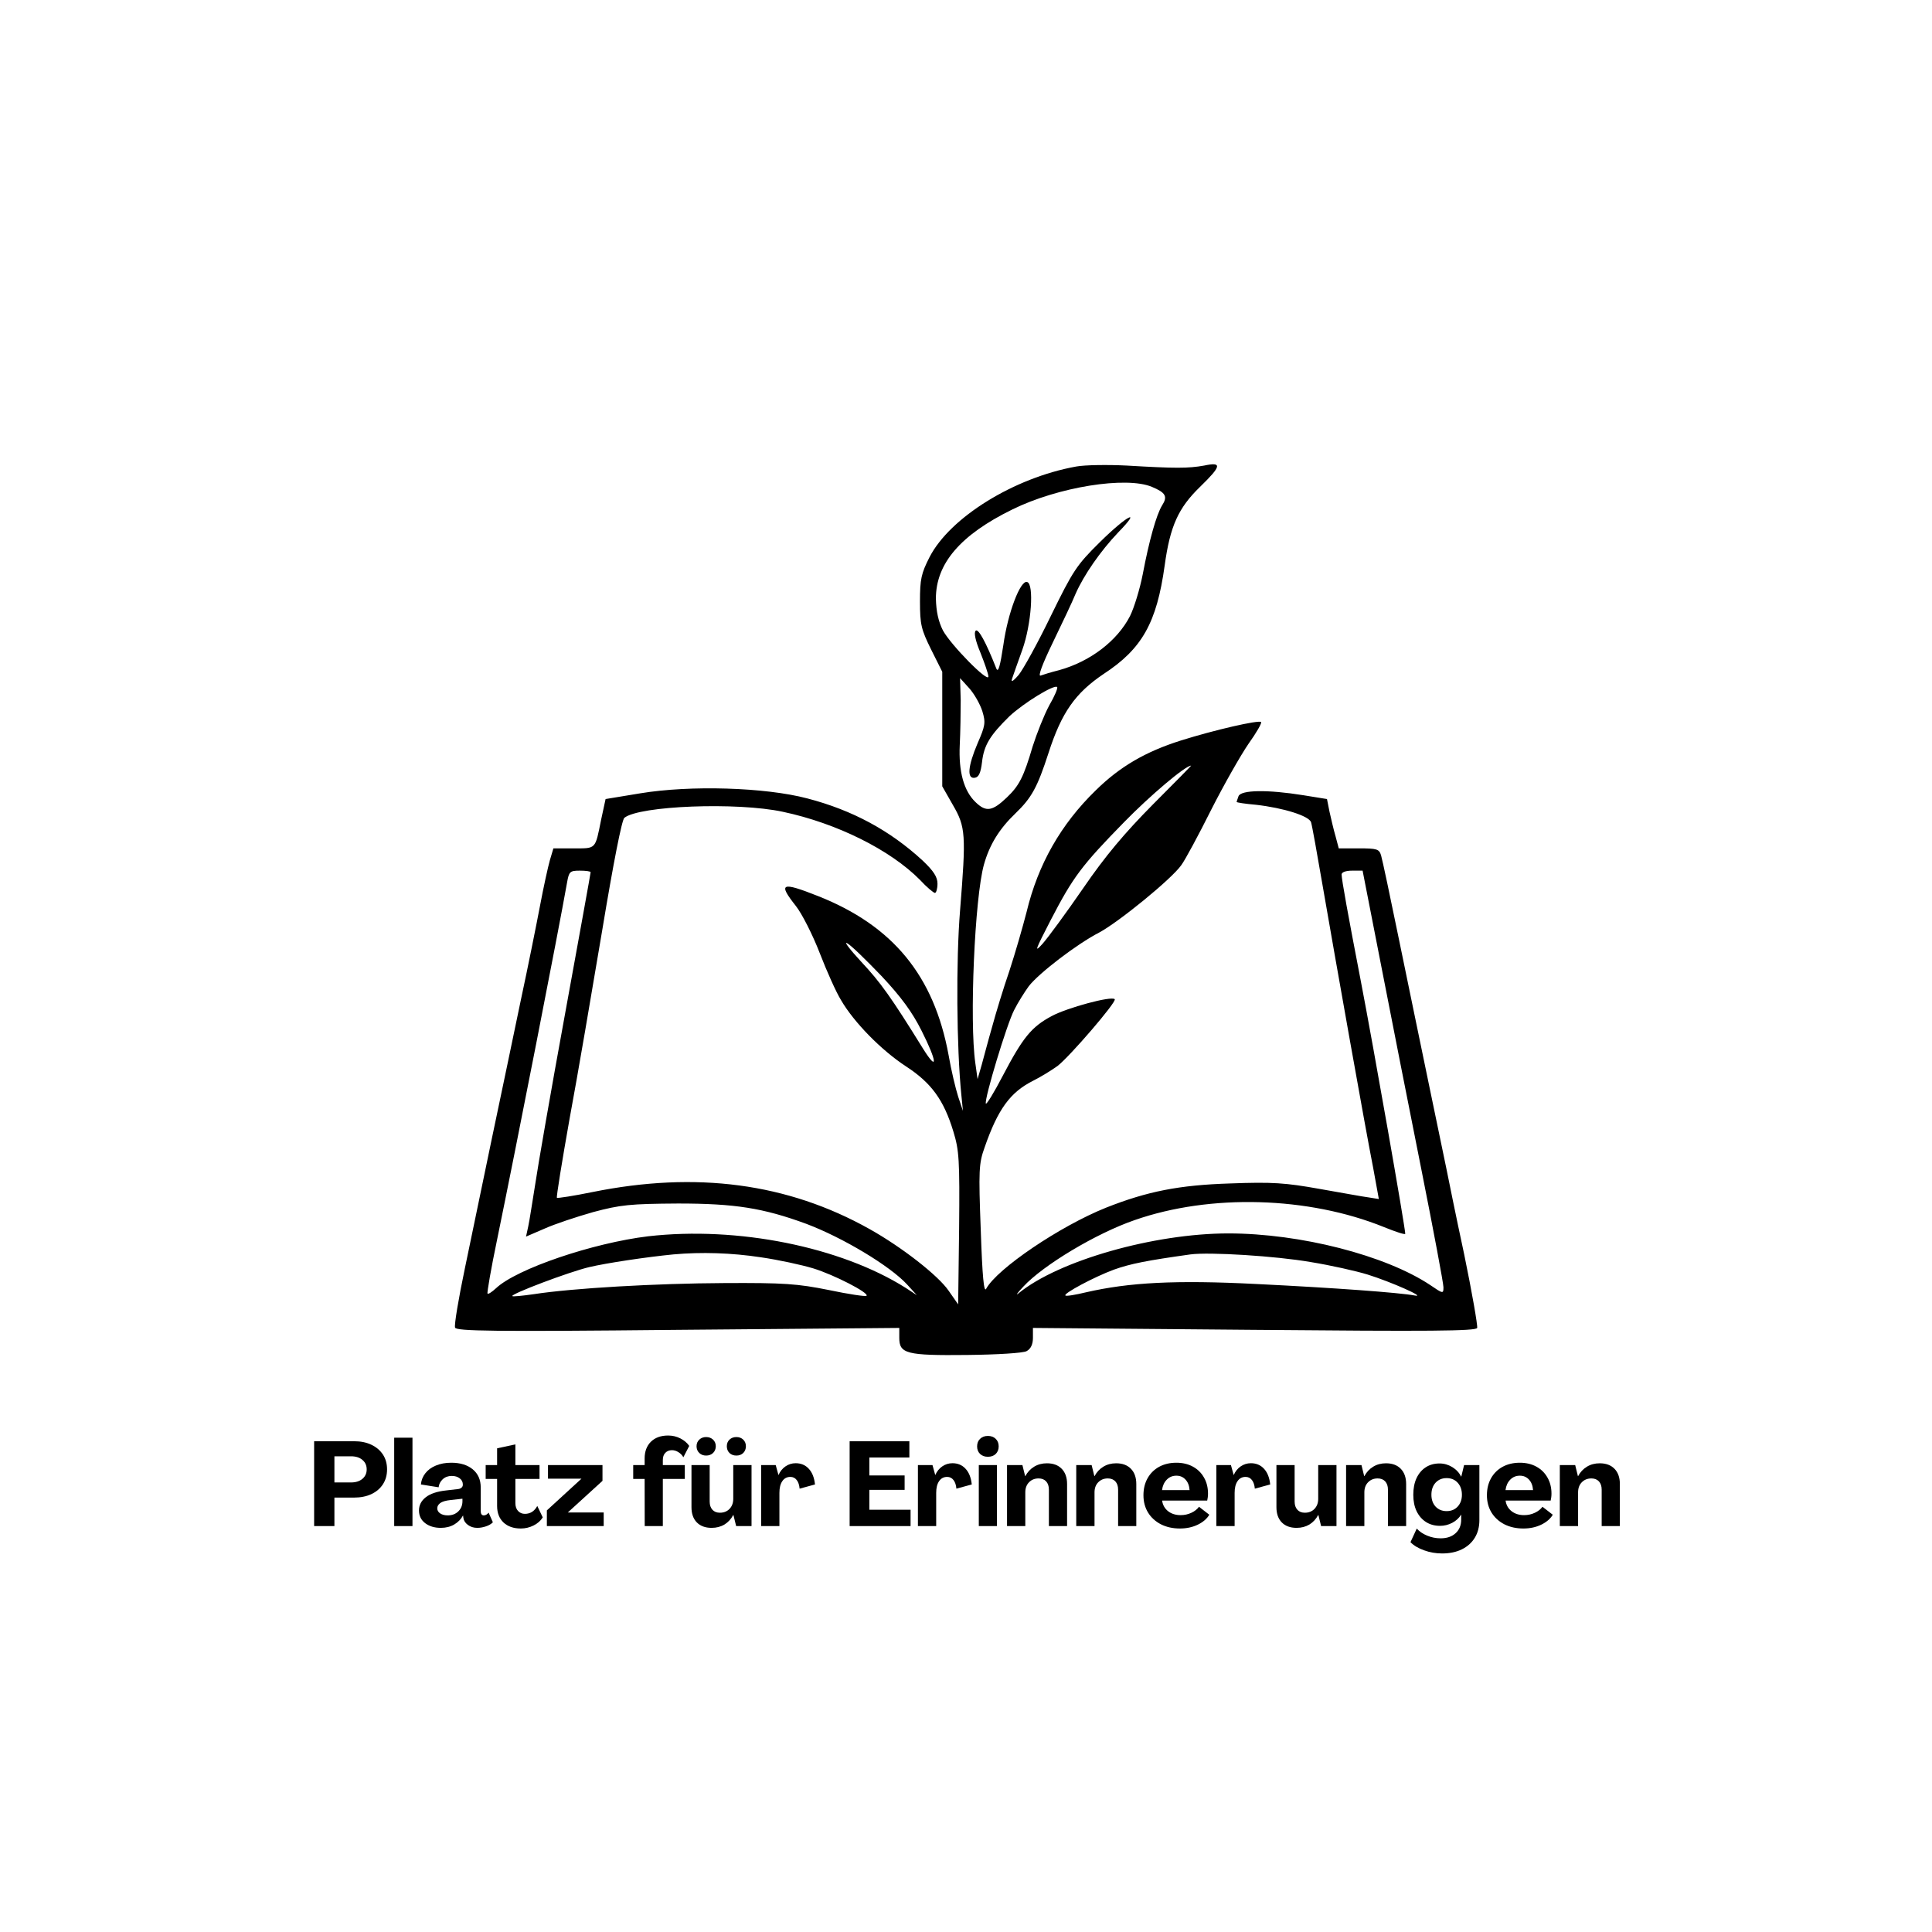 <svg version="1.0" preserveAspectRatio="xMidYMid meet" height="500" viewBox="0 0 375 375" zoomAndPan="magnify" width="500" xmlns:xlink="http://www.w3.org/1999/xlink" xmlns="http://www.w3.org/2000/svg"><defs><g></g></defs><path fill-rule="nonzero" fill-opacity="1" d="M 208.895 90.551 C 196.848 92.711 184.371 100.434 180.418 108.152 C 178.812 111.305 178.566 112.414 178.566 116.738 C 178.566 121.25 178.812 122.176 180.727 126.066 L 182.891 130.391 L 182.891 152.625 L 184.93 156.207 C 187.461 160.531 187.523 162.012 186.348 176.715 C 185.547 186.473 185.668 203.336 186.598 212.539 L 186.906 215.625 L 185.977 212.848 C 185.484 211.301 184.621 207.719 184.125 204.816 C 181.285 189.375 173.316 179.68 158.801 173.934 C 151.637 171.094 150.957 171.402 154.477 175.848 C 155.652 177.332 157.75 181.469 159.109 184.988 C 160.469 188.512 162.32 192.648 163.25 194.133 C 165.719 198.395 171.031 203.828 175.848 206.98 C 180.789 210.191 183.199 213.527 185.051 219.641 C 186.164 223.285 186.289 225.074 186.164 238.418 L 185.977 253.18 L 184.125 250.523 C 182.086 247.559 175.047 242.062 168.746 238.539 C 152.871 229.648 135.145 227.301 115.012 231.375 C 111.367 232.117 108.215 232.613 108.094 232.488 C 107.969 232.301 109.082 225.445 110.562 217.109 C 112.105 208.832 114.887 192.465 116.863 180.727 C 119.086 167.324 120.691 159.172 121.188 158.738 C 124.09 156.395 143.051 155.652 151.945 157.566 C 162.445 159.789 172.824 164.977 178.566 170.785 C 179.863 172.203 181.223 173.316 181.469 173.316 C 181.715 173.316 181.965 172.512 181.965 171.523 C 181.965 170.227 181.223 169.055 179.062 167.016 C 172.762 161.211 165.473 157.258 156.703 154.973 C 148.488 152.809 133.973 152.379 124.273 153.984 L 117.543 155.094 L 116.676 159.109 C 115.504 164.918 115.75 164.668 111.367 164.668 L 107.414 164.668 L 106.734 166.953 C 106.363 168.25 105.496 172.203 104.82 175.789 C 104.141 179.371 102.473 187.707 101.051 194.316 C 99.691 200.926 97.16 212.91 95.492 220.875 C 93.824 228.844 91.477 240.207 90.242 246.137 C 89.008 252.004 88.141 257.195 88.328 257.688 C 88.574 258.367 95.555 258.492 131.625 258.121 L 174.551 257.75 L 174.551 259.664 C 174.551 262.754 175.91 263.125 187.707 263 C 193.574 262.938 198.578 262.629 199.258 262.258 C 200.062 261.828 200.492 260.961 200.492 259.664 L 200.492 257.75 L 243.422 258.121 C 277.578 258.43 286.473 258.367 286.719 257.75 C 286.84 257.316 285.73 250.895 284.188 243.422 C 282.578 235.945 281.098 228.598 280.789 227.051 C 280.48 225.508 278.934 218.16 277.391 210.684 C 275.848 203.211 273.191 190.426 271.523 182.273 C 269.855 174.121 268.312 166.832 268.066 166.027 C 267.695 164.793 267.262 164.668 263.742 164.668 L 259.852 164.668 L 259.23 162.32 C 258.863 161.086 258.367 158.926 258.059 157.566 L 257.566 155.094 L 252.992 154.355 C 246.078 153.242 240.887 153.305 240.395 154.539 C 240.207 155.094 240.023 155.59 240.023 155.652 C 240.023 155.773 241.691 156.023 243.789 156.207 C 249.164 156.824 254.105 158.371 254.477 159.605 C 254.66 160.16 255.648 165.656 256.699 171.773 C 259.293 186.781 265.039 219.148 266.52 226.621 L 267.633 232.734 L 265.719 232.426 C 264.668 232.301 260.344 231.5 256.082 230.758 C 249.535 229.586 246.941 229.398 238.789 229.707 C 228.844 230.016 222.668 231.254 214.699 234.402 C 205.742 237.984 193.516 246.262 191.414 250.152 C 190.98 250.957 190.672 247.867 190.363 238.727 C 189.93 227.176 189.992 225.816 191.105 222.73 C 193.699 215.254 196.109 211.98 200.555 209.758 C 202.039 209.016 204.137 207.719 205.25 206.918 C 207.535 205.188 216.859 194.379 216.367 193.945 C 215.75 193.266 207.102 195.613 204.137 197.219 C 200.184 199.32 198.516 201.418 194.625 208.832 C 192.957 212.043 191.477 214.453 191.352 214.207 C 191.043 213.277 195.43 198.766 196.848 196.047 C 197.59 194.562 198.887 192.527 199.691 191.414 C 201.605 188.941 208.957 183.262 213.402 180.977 C 217.172 178.938 227.359 170.66 229.277 167.941 C 230.016 166.953 232.613 162.137 235.082 157.195 C 237.551 152.316 240.828 146.57 242.309 144.41 C 243.852 142.25 244.965 140.332 244.777 140.148 C 244.285 139.715 235.699 141.691 229.215 143.73 C 222.359 145.895 217.355 148.797 212.66 153.43 C 205.93 159.977 201.48 167.758 199.258 177.023 C 198.516 179.926 197.035 185.051 195.922 188.449 C 194.75 191.848 193.266 196.727 192.586 199.258 C 191.848 201.789 190.98 205.125 190.551 206.668 L 189.746 209.449 L 189.312 206.359 C 188.141 198.207 189.191 174.242 190.98 167.82 C 192.094 163.867 194.008 160.84 197.098 157.875 C 200.246 154.848 201.359 152.809 203.52 146.141 C 206.051 138.297 208.707 134.527 214.207 130.82 C 221.68 125.941 224.52 120.879 226.062 109.762 C 227.113 102.102 228.719 98.582 232.922 94.504 C 237.121 90.426 237.242 89.625 233.723 90.367 C 230.637 90.922 228.102 90.922 218.715 90.367 C 215.008 90.18 210.562 90.242 208.895 90.551 Z M 223.594 94.504 C 226.25 95.617 226.684 96.355 225.57 98.086 C 224.457 99.879 223.039 104.941 221.801 111.488 C 221.246 114.332 220.133 117.973 219.332 119.582 C 216.859 124.398 211.609 128.414 205.559 130.082 C 204.074 130.453 202.469 130.945 201.977 131.129 C 201.418 131.316 202.348 128.844 204.324 124.77 C 206.113 121.062 208.152 116.801 208.77 115.258 C 210.375 111.613 213.586 106.98 217.047 103.336 C 221.801 98.457 218.715 100.062 213.465 105.25 C 208.957 109.699 208.277 110.746 203.953 119.582 C 201.418 124.832 198.578 129.957 197.715 131.008 C 196.539 132.367 196.168 132.488 196.48 131.625 C 196.727 130.945 197.59 128.414 198.453 126.066 C 200.184 121.188 200.742 113.402 199.383 112.973 C 198.086 112.477 195.613 118.961 194.75 125.199 C 194.133 129.277 193.762 130.637 193.391 129.773 C 191.352 124.582 189.871 121.926 189.375 122.422 C 189.004 122.793 189.312 124.336 190.301 126.684 C 191.105 128.723 191.848 130.82 191.848 131.316 C 191.848 132.613 184.559 125.199 183.016 122.359 C 182.148 120.629 181.715 118.715 181.656 116.184 C 181.656 109.391 186.41 103.832 196.48 98.891 C 205.371 94.504 218.59 92.402 223.594 94.504 Z M 190.672 138.047 C 191.352 140.273 191.227 140.891 189.746 144.285 C 187.832 148.797 187.645 151.266 189.254 150.957 C 189.992 150.832 190.363 149.969 190.609 147.93 C 190.98 144.594 192.215 142.68 195.922 139.035 C 198.703 136.441 204.633 132.797 205.188 133.355 C 205.371 133.539 204.695 135.145 203.645 136.938 C 202.656 138.789 201.234 142.371 200.43 144.906 C 198.703 150.773 197.836 152.5 195.43 154.785 C 192.648 157.441 191.414 157.691 189.375 155.715 C 187.09 153.551 186.039 149.785 186.289 144.594 C 186.41 142.188 186.473 138.297 186.473 135.949 L 186.348 131.625 L 188.141 133.602 C 189.129 134.715 190.242 136.691 190.672 138.047 Z M 223.777 156.145 C 218.281 161.703 214.574 166.09 210.254 172.391 C 206.98 177.145 203.395 182.027 202.348 183.199 C 200.68 185.051 200.926 184.434 203.953 178.566 C 208.277 170.227 209.945 168.004 218.16 159.605 C 223.16 154.477 230.078 148.609 231.191 148.609 C 231.254 148.609 227.918 152.008 223.777 156.145 Z M 114.641 169.301 C 114.641 169.488 112.414 181.777 109.699 196.664 C 106.98 211.488 104.387 226.434 103.891 229.832 C 103.336 233.23 102.781 236.934 102.531 238.047 L 102.102 240.023 L 105.684 238.48 C 107.598 237.613 111.859 236.195 115.133 235.266 C 120.445 233.848 122.297 233.66 131.625 233.602 C 142.617 233.602 148.117 234.465 156.516 237.551 C 163.559 240.207 172.762 245.707 176.098 249.352 L 177.949 251.387 L 175.785 249.969 C 163.125 242 143.176 237.984 125.82 239.961 C 115.07 241.258 100.309 246.262 96.293 250.031 C 95.492 250.77 94.75 251.266 94.629 251.078 C 94.504 250.957 95.305 246.262 96.48 240.641 C 100.246 222.359 108.402 180.727 110.07 171.277 C 110.438 169.18 110.625 168.992 112.539 168.992 C 113.711 168.992 114.641 169.117 114.641 169.301 Z M 268.066 187.336 C 270.043 197.469 273.562 215.379 275.91 227.113 C 278.258 238.91 280.172 249.102 280.172 249.844 C 280.172 251.141 280.109 251.141 277.578 249.41 C 268.93 243.668 252.438 239.406 238.418 239.406 C 224.027 239.406 205.496 244.656 197.715 251.016 C 197.035 251.574 197.469 250.957 198.641 249.719 C 202.469 245.582 212.723 239.406 220.258 236.812 C 234.957 231.684 253.98 232.242 268.621 238.172 C 270.906 239.098 272.758 239.715 272.758 239.469 C 272.695 237.922 266.707 203.766 264.051 189.992 C 261.703 177.824 260.406 170.723 260.406 169.734 C 260.406 169.301 261.207 168.992 262.445 168.992 L 264.48 168.992 Z M 171.094 189.438 C 174.922 193.516 177.086 196.48 178.875 200.062 C 181.902 206.051 182.086 208.215 179.184 203.582 C 172.945 193.516 170.906 190.672 167.203 186.719 C 164.977 184.312 163.742 182.703 164.422 183.074 C 165.164 183.445 168.129 186.348 171.094 189.438 Z M 147.684 244.039 C 151.082 244.531 155.652 245.52 157.875 246.199 C 161.891 247.434 168.746 250.957 168.191 251.512 C 168.004 251.695 164.73 251.203 160.902 250.398 C 154.785 249.164 152.133 248.98 140.582 249.043 C 127.363 249.102 111.117 250.031 103.582 251.203 C 101.422 251.512 99.57 251.695 99.445 251.574 C 99.012 251.203 110.438 246.879 114.332 245.953 C 117.727 245.148 125.57 243.977 130.699 243.48 C 136.133 242.988 142 243.172 147.684 244.039 Z M 254.414 244.965 C 258.242 245.582 263.184 246.695 265.41 247.375 C 269.98 248.793 277.082 251.945 274.551 251.449 C 271.586 250.895 259.047 249.969 243.914 249.227 C 228.164 248.422 219.148 248.918 210.809 250.832 C 208.77 251.328 206.918 251.637 206.793 251.449 C 206.359 251.078 212.352 247.867 216.184 246.445 C 219.457 245.273 222.668 244.656 231.066 243.48 C 234.711 242.988 247.684 243.789 254.414 244.965 Z M 254.414 244.965" fill="#000000"></path><g fill-opacity="1" fill="#000000"><g transform="translate(59.706, 296.212)"><g><path d="M 1.266 0 L 1.266 -16.469 L 9.047 -16.469 C 10.328 -16.469 11.441 -16.238 12.391 -15.781 C 13.348 -15.32 14.094 -14.688 14.625 -13.875 C 15.156 -13.062 15.422 -12.102 15.422 -11 C 15.422 -9.906 15.156 -8.945 14.625 -8.125 C 14.094 -7.301 13.344 -6.66 12.375 -6.203 C 11.414 -5.754 10.289 -5.531 9 -5.531 L 5.203 -5.531 L 5.203 0 Z M 5.203 -8.469 L 8.422 -8.469 C 9.348 -8.469 10.086 -8.703 10.641 -9.172 C 11.191 -9.641 11.469 -10.25 11.469 -11 C 11.469 -11.77 11.191 -12.383 10.641 -12.844 C 10.098 -13.312 9.359 -13.547 8.422 -13.547 L 5.203 -13.547 Z M 5.203 -8.469"></path></g></g></g><g fill-opacity="1" fill="#000000"><g transform="translate(75.592, 296.212)"><g><path d="M 0.922 0 L 0.922 -17.156 L 4.469 -17.156 L 4.469 0 Z M 0.922 0"></path></g></g></g><g fill-opacity="1" fill="#000000"><g transform="translate(80.98, 296.212)"><g><path d="M 4.578 0.344 C 3.348 0.344 2.332 0.035 1.531 -0.578 C 0.738 -1.191 0.344 -2.008 0.344 -3.031 C 0.344 -4.051 0.781 -4.906 1.656 -5.594 C 2.539 -6.289 3.867 -6.734 5.641 -6.922 L 7.938 -7.188 C 8.207 -7.219 8.426 -7.305 8.594 -7.453 C 8.77 -7.598 8.859 -7.797 8.859 -8.047 C 8.859 -8.555 8.656 -8.961 8.25 -9.266 C 7.852 -9.578 7.336 -9.734 6.703 -9.734 C 5.992 -9.734 5.406 -9.516 4.938 -9.078 C 4.477 -8.641 4.219 -8.125 4.156 -7.531 L 0.719 -8.078 C 0.789 -8.891 1.078 -9.613 1.578 -10.25 C 2.078 -10.895 2.758 -11.395 3.625 -11.75 C 4.488 -12.113 5.484 -12.297 6.609 -12.297 C 8.359 -12.297 9.75 -11.867 10.781 -11.016 C 11.812 -10.16 12.328 -8.992 12.328 -7.516 L 12.328 -2.938 C 12.328 -2.363 12.523 -2.078 12.922 -2.078 C 13.266 -2.078 13.578 -2.254 13.859 -2.609 L 14.688 -0.734 C 14.332 -0.379 13.875 -0.113 13.312 0.062 C 12.75 0.25 12.195 0.344 11.656 0.344 C 10.945 0.344 10.336 0.148 9.828 -0.234 C 9.316 -0.617 9.023 -1.082 8.953 -1.625 L 8.906 -2.031 L 8.875 -2.031 C 8.488 -1.32 7.926 -0.75 7.188 -0.312 C 6.445 0.125 5.578 0.344 4.578 0.344 Z M 5.922 -2.078 C 6.754 -2.078 7.438 -2.332 7.969 -2.844 C 8.508 -3.363 8.781 -4.023 8.781 -4.828 L 8.781 -5.312 L 6.516 -5.062 C 5.535 -4.957 4.852 -4.758 4.469 -4.469 C 4.082 -4.176 3.891 -3.836 3.891 -3.453 C 3.891 -3.047 4.082 -2.711 4.469 -2.453 C 4.852 -2.203 5.336 -2.078 5.922 -2.078 Z M 5.922 -2.078"></path></g></g></g><g fill-opacity="1" fill="#000000"><g transform="translate(94.16, 296.212)"><g><path d="M 6.938 0.469 C 5.52 0.469 4.395 0.078 3.562 -0.703 C 2.738 -1.492 2.328 -2.562 2.328 -3.906 L 2.328 -9.156 L 0.109 -9.156 L 0.109 -11.844 L 2.328 -11.844 L 2.328 -15.094 L 5.875 -15.859 L 5.875 -11.844 L 10.562 -11.844 L 10.562 -9.156 L 5.875 -9.156 L 5.875 -4.469 C 5.875 -3.812 6.051 -3.297 6.406 -2.922 C 6.758 -2.555 7.195 -2.375 7.719 -2.375 C 8.77 -2.375 9.57 -2.883 10.125 -3.906 L 11.188 -1.688 C 10.77 -1.02 10.172 -0.492 9.391 -0.109 C 8.617 0.273 7.801 0.469 6.938 0.469 Z M 6.938 0.469"></path></g></g></g><g fill-opacity="1" fill="#000000"><g transform="translate(105.63, 296.212)"><g><path d="M 0.516 0 L 0.516 -3.047 L 7.234 -9.203 L 0.734 -9.203 L 0.734 -11.844 L 11.312 -11.844 L 11.312 -8.781 L 4.578 -2.641 L 11.547 -2.641 L 11.547 0 Z M 0.516 0"></path></g></g></g><g fill-opacity="1" fill="#000000"><g transform="translate(117.701, 296.212)"><g></g></g></g><g fill-opacity="1" fill="#000000"><g transform="translate(122.811, 296.212)"><g><path d="M 2.328 0 L 2.312 -9.156 L 0.094 -9.156 L 0.094 -11.844 L 2.312 -11.844 L 2.312 -13.109 C 2.312 -14.484 2.719 -15.57 3.531 -16.375 C 4.352 -17.176 5.469 -17.578 6.875 -17.578 C 7.727 -17.578 8.52 -17.391 9.25 -17.016 C 9.977 -16.648 10.551 -16.164 10.969 -15.562 L 9.828 -13.359 C 9.598 -13.766 9.281 -14.094 8.875 -14.344 C 8.477 -14.602 8.055 -14.734 7.609 -14.734 C 7.086 -14.734 6.66 -14.562 6.328 -14.219 C 6.004 -13.883 5.844 -13.422 5.844 -12.828 L 5.844 -11.844 L 10.109 -11.844 L 10.109 -9.156 L 5.844 -9.156 L 5.844 0 Z M 2.328 0"></path></g></g></g><g fill-opacity="1" fill="#000000"><g transform="translate(133.356, 296.212)"><g><path d="M 3.703 -13.688 C 3.172 -13.688 2.727 -13.852 2.375 -14.188 C 2.02 -14.531 1.844 -14.969 1.844 -15.5 C 1.844 -16.02 2.02 -16.445 2.375 -16.781 C 2.727 -17.113 3.172 -17.281 3.703 -17.281 C 4.242 -17.281 4.691 -17.113 5.047 -16.781 C 5.398 -16.445 5.578 -16.02 5.578 -15.5 C 5.578 -14.969 5.398 -14.531 5.047 -14.188 C 4.691 -13.852 4.242 -13.688 3.703 -13.688 Z M 9.578 -13.688 C 9.035 -13.688 8.586 -13.852 8.234 -14.188 C 7.891 -14.531 7.719 -14.969 7.719 -15.5 C 7.719 -16.02 7.891 -16.445 8.234 -16.781 C 8.586 -17.113 9.035 -17.281 9.578 -17.281 C 10.117 -17.281 10.562 -17.113 10.906 -16.781 C 11.25 -16.445 11.422 -16.02 11.422 -15.5 C 11.422 -14.969 11.25 -14.531 10.906 -14.188 C 10.562 -13.852 10.117 -13.688 9.578 -13.688 Z M 4.766 0.344 C 3.547 0.344 2.586 -0.008 1.891 -0.719 C 1.203 -1.426 0.859 -2.41 0.859 -3.672 L 0.859 -11.844 L 4.391 -11.844 L 4.391 -4.766 C 4.391 -4.098 4.566 -3.566 4.922 -3.172 C 5.273 -2.785 5.758 -2.594 6.375 -2.594 C 7.145 -2.594 7.77 -2.844 8.25 -3.344 C 8.727 -3.844 8.969 -4.492 8.969 -5.297 L 8.969 -11.844 L 12.516 -11.844 L 12.516 0 L 9.531 0 L 9 -2.156 L 8.969 -2.156 C 8.539 -1.352 7.969 -0.734 7.25 -0.297 C 6.531 0.129 5.703 0.344 4.766 0.344 Z M 4.766 0.344"></path></g></g></g><g fill-opacity="1" fill="#000000"><g transform="translate(146.814, 296.212)"><g><path d="M 7.625 -12.203 C 8.664 -12.203 9.516 -11.844 10.172 -11.125 C 10.836 -10.414 11.238 -9.398 11.375 -8.078 L 8.391 -7.266 C 8.328 -7.984 8.141 -8.539 7.828 -8.938 C 7.516 -9.344 7.102 -9.547 6.594 -9.547 C 5.926 -9.547 5.406 -9.27 5.031 -8.719 C 4.656 -8.176 4.469 -7.422 4.469 -6.453 L 4.469 0 L 0.922 0 L 0.922 -11.844 L 3.75 -11.844 L 4.281 -9.922 L 4.297 -9.922 C 4.617 -10.641 5.07 -11.195 5.656 -11.594 C 6.25 -12 6.906 -12.203 7.625 -12.203 Z M 7.625 -12.203"></path></g></g></g><g fill-opacity="1" fill="#000000"><g transform="translate(158.538, 296.212)"><g></g></g></g><g fill-opacity="1" fill="#000000"><g transform="translate(163.648, 296.212)"><g><path d="M 1.266 0 L 1.266 -16.469 L 12.859 -16.469 L 12.859 -13.312 L 5.094 -13.312 L 5.094 -9.828 L 11.938 -9.828 L 11.938 -7.031 L 5.094 -7.031 L 5.094 -3.172 L 13.094 -3.172 L 13.094 0 Z M 1.266 0"></path></g></g></g><g fill-opacity="1" fill="#000000"><g transform="translate(177.245, 296.212)"><g><path d="M 7.625 -12.203 C 8.664 -12.203 9.516 -11.844 10.172 -11.125 C 10.836 -10.414 11.238 -9.398 11.375 -8.078 L 8.391 -7.266 C 8.328 -7.984 8.141 -8.539 7.828 -8.938 C 7.516 -9.344 7.102 -9.547 6.594 -9.547 C 5.926 -9.547 5.406 -9.27 5.031 -8.719 C 4.656 -8.176 4.469 -7.422 4.469 -6.453 L 4.469 0 L 0.922 0 L 0.922 -11.844 L 3.75 -11.844 L 4.281 -9.922 L 4.297 -9.922 C 4.617 -10.641 5.07 -11.195 5.656 -11.594 C 6.25 -12 6.906 -12.203 7.625 -12.203 Z M 7.625 -12.203"></path></g></g></g><g fill-opacity="1" fill="#000000"><g transform="translate(188.969, 296.212)"><g><path d="M 2.781 -13.453 C 2.156 -13.453 1.648 -13.633 1.266 -14 C 0.879 -14.375 0.688 -14.863 0.688 -15.469 C 0.688 -16.082 0.879 -16.57 1.266 -16.938 C 1.648 -17.312 2.156 -17.5 2.781 -17.5 C 3.406 -17.5 3.91 -17.312 4.297 -16.938 C 4.68 -16.57 4.875 -16.082 4.875 -15.469 C 4.875 -14.863 4.68 -14.375 4.297 -14 C 3.91 -13.633 3.406 -13.453 2.781 -13.453 Z M 1.016 0 L 1.016 -11.844 L 4.531 -11.844 L 4.531 0 Z M 1.016 0"></path></g></g></g><g fill-opacity="1" fill="#000000"><g transform="translate(194.542, 296.212)"><g><path d="M 8.672 -12.188 C 9.891 -12.188 10.844 -11.832 11.531 -11.125 C 12.227 -10.414 12.578 -9.426 12.578 -8.156 L 12.578 0 L 9.047 0 L 9.047 -7.078 C 9.047 -7.754 8.867 -8.285 8.516 -8.672 C 8.16 -9.055 7.672 -9.25 7.047 -9.25 C 6.297 -9.25 5.676 -9 5.188 -8.5 C 4.707 -8.008 4.469 -7.359 4.469 -6.547 L 4.469 0 L 0.922 0 L 0.922 -11.844 L 3.906 -11.844 L 4.438 -9.688 L 4.469 -9.688 C 4.895 -10.488 5.469 -11.102 6.188 -11.531 C 6.906 -11.969 7.734 -12.188 8.672 -12.188 Z M 8.672 -12.188"></path></g></g></g><g fill-opacity="1" fill="#000000"><g transform="translate(207.977, 296.212)"><g><path d="M 8.672 -12.188 C 9.891 -12.188 10.844 -11.832 11.531 -11.125 C 12.227 -10.414 12.578 -9.426 12.578 -8.156 L 12.578 0 L 9.047 0 L 9.047 -7.078 C 9.047 -7.754 8.867 -8.285 8.516 -8.672 C 8.16 -9.055 7.672 -9.25 7.047 -9.25 C 6.297 -9.25 5.676 -9 5.188 -8.5 C 4.707 -8.008 4.469 -7.359 4.469 -6.547 L 4.469 0 L 0.922 0 L 0.922 -11.844 L 3.906 -11.844 L 4.438 -9.688 L 4.469 -9.688 C 4.895 -10.488 5.469 -11.102 6.188 -11.531 C 6.906 -11.969 7.734 -12.188 8.672 -12.188 Z M 8.672 -12.188"></path></g></g></g><g fill-opacity="1" fill="#000000"><g transform="translate(221.412, 296.212)"><g><path d="M 7.609 0.469 C 6.223 0.469 4.992 0.195 3.922 -0.344 C 2.859 -0.895 2.023 -1.656 1.422 -2.625 C 0.828 -3.602 0.531 -4.723 0.531 -5.984 C 0.531 -7.234 0.797 -8.332 1.328 -9.281 C 1.859 -10.227 2.602 -10.969 3.562 -11.5 C 4.531 -12.031 5.648 -12.297 6.922 -12.297 C 8.148 -12.297 9.223 -12.039 10.141 -11.531 C 11.055 -11.031 11.77 -10.328 12.281 -9.422 C 12.801 -8.523 13.062 -7.484 13.062 -6.297 C 13.062 -6.055 13.047 -5.816 13.016 -5.578 C 12.984 -5.336 12.945 -5.129 12.906 -4.953 L 4.156 -4.953 C 4.27 -4.098 4.656 -3.41 5.312 -2.891 C 5.969 -2.379 6.781 -2.125 7.75 -2.125 C 8.488 -2.125 9.18 -2.273 9.828 -2.578 C 10.473 -2.879 10.969 -3.27 11.312 -3.75 L 13.312 -2.203 C 12.844 -1.41 12.094 -0.766 11.062 -0.266 C 10.039 0.223 8.891 0.469 7.609 0.469 Z M 4.141 -6.984 L 9.484 -6.984 C 9.422 -7.859 9.156 -8.539 8.688 -9.031 C 8.227 -9.531 7.641 -9.781 6.922 -9.781 C 6.172 -9.781 5.547 -9.52 5.047 -9 C 4.547 -8.488 4.242 -7.816 4.141 -6.984 Z M 4.141 -6.984"></path></g></g></g><g fill-opacity="1" fill="#000000"><g transform="translate(235.171, 296.212)"><g><path d="M 7.625 -12.203 C 8.664 -12.203 9.516 -11.844 10.172 -11.125 C 10.836 -10.414 11.238 -9.398 11.375 -8.078 L 8.391 -7.266 C 8.328 -7.984 8.141 -8.539 7.828 -8.938 C 7.516 -9.344 7.102 -9.547 6.594 -9.547 C 5.926 -9.547 5.406 -9.27 5.031 -8.719 C 4.656 -8.176 4.469 -7.422 4.469 -6.453 L 4.469 0 L 0.922 0 L 0.922 -11.844 L 3.75 -11.844 L 4.281 -9.922 L 4.297 -9.922 C 4.617 -10.641 5.07 -11.195 5.656 -11.594 C 6.25 -12 6.906 -12.203 7.625 -12.203 Z M 7.625 -12.203"></path></g></g></g><g fill-opacity="1" fill="#000000"><g transform="translate(246.895, 296.212)"><g><path d="M 4.766 0.344 C 3.547 0.344 2.586 -0.008 1.891 -0.719 C 1.203 -1.426 0.859 -2.41 0.859 -3.672 L 0.859 -11.844 L 4.391 -11.844 L 4.391 -4.766 C 4.391 -4.098 4.566 -3.566 4.922 -3.172 C 5.273 -2.785 5.758 -2.594 6.375 -2.594 C 7.145 -2.594 7.77 -2.844 8.25 -3.344 C 8.727 -3.844 8.969 -4.492 8.969 -5.297 L 8.969 -11.844 L 12.516 -11.844 L 12.516 0 L 9.531 0 L 9 -2.156 L 8.969 -2.156 C 8.539 -1.352 7.969 -0.734 7.25 -0.297 C 6.531 0.129 5.703 0.344 4.766 0.344 Z M 4.766 0.344"></path></g></g></g><g fill-opacity="1" fill="#000000"><g transform="translate(260.353, 296.212)"><g><path d="M 8.672 -12.188 C 9.891 -12.188 10.844 -11.832 11.531 -11.125 C 12.227 -10.414 12.578 -9.426 12.578 -8.156 L 12.578 0 L 9.047 0 L 9.047 -7.078 C 9.047 -7.754 8.867 -8.285 8.516 -8.672 C 8.16 -9.055 7.672 -9.25 7.047 -9.25 C 6.297 -9.25 5.676 -9 5.188 -8.5 C 4.707 -8.008 4.469 -7.359 4.469 -6.547 L 4.469 0 L 0.922 0 L 0.922 -11.844 L 3.906 -11.844 L 4.438 -9.688 L 4.469 -9.688 C 4.895 -10.488 5.469 -11.102 6.188 -11.531 C 6.906 -11.969 7.734 -12.188 8.672 -12.188 Z M 8.672 -12.188"></path></g></g></g><g fill-opacity="1" fill="#000000"><g transform="translate(273.788, 296.212)"><g><path d="M 6.125 5.312 C 4.906 5.312 3.738 5.109 2.625 4.703 C 1.508 4.305 0.629 3.781 -0.016 3.125 L 1.203 0.484 C 1.723 1.055 2.398 1.516 3.234 1.859 C 4.066 2.203 4.93 2.375 5.828 2.375 C 7.047 2.375 8.016 2.047 8.734 1.391 C 9.461 0.742 9.828 -0.141 9.828 -1.266 L 9.828 -2.219 L 9.812 -2.219 C 9.406 -1.551 8.828 -1.02 8.078 -0.625 C 7.328 -0.238 6.547 -0.047 5.734 -0.047 C 4.68 -0.047 3.766 -0.297 2.984 -0.797 C 2.211 -1.297 1.609 -1.992 1.172 -2.891 C 0.742 -3.797 0.531 -4.859 0.531 -6.078 C 0.531 -7.316 0.738 -8.391 1.156 -9.297 C 1.582 -10.203 2.176 -10.906 2.938 -11.406 C 3.707 -11.906 4.602 -12.156 5.625 -12.156 C 6.5 -12.156 7.32 -11.922 8.094 -11.453 C 8.863 -10.984 9.441 -10.363 9.828 -9.594 L 9.844 -9.594 L 10.391 -11.844 L 13.359 -11.844 L 13.359 -1.156 C 13.359 0.156 13.062 1.297 12.469 2.266 C 11.875 3.234 11.035 3.984 9.953 4.516 C 8.867 5.047 7.594 5.312 6.125 5.312 Z M 7 -2.906 C 7.895 -2.906 8.613 -3.203 9.156 -3.797 C 9.695 -4.391 9.969 -5.148 9.969 -6.078 C 9.969 -7.023 9.695 -7.801 9.156 -8.406 C 8.613 -9.008 7.895 -9.312 7 -9.312 C 6.125 -9.312 5.41 -9.016 4.859 -8.422 C 4.316 -7.828 4.047 -7.047 4.047 -6.078 C 4.047 -5.141 4.316 -4.375 4.859 -3.781 C 5.41 -3.195 6.125 -2.906 7 -2.906 Z M 7 -2.906"></path></g></g></g><g fill-opacity="1" fill="#000000"><g transform="translate(288.079, 296.212)"><g><path d="M 7.609 0.469 C 6.223 0.469 4.992 0.195 3.922 -0.344 C 2.859 -0.895 2.023 -1.656 1.422 -2.625 C 0.828 -3.602 0.531 -4.723 0.531 -5.984 C 0.531 -7.234 0.797 -8.332 1.328 -9.281 C 1.859 -10.227 2.602 -10.969 3.562 -11.5 C 4.531 -12.031 5.648 -12.297 6.922 -12.297 C 8.148 -12.297 9.223 -12.039 10.141 -11.531 C 11.055 -11.031 11.77 -10.328 12.281 -9.422 C 12.801 -8.523 13.062 -7.484 13.062 -6.297 C 13.062 -6.055 13.047 -5.816 13.016 -5.578 C 12.984 -5.336 12.945 -5.129 12.906 -4.953 L 4.156 -4.953 C 4.27 -4.098 4.656 -3.41 5.312 -2.891 C 5.969 -2.379 6.781 -2.125 7.75 -2.125 C 8.488 -2.125 9.18 -2.273 9.828 -2.578 C 10.473 -2.879 10.969 -3.27 11.312 -3.75 L 13.312 -2.203 C 12.844 -1.41 12.094 -0.766 11.062 -0.266 C 10.039 0.223 8.891 0.469 7.609 0.469 Z M 4.141 -6.984 L 9.484 -6.984 C 9.422 -7.859 9.156 -8.539 8.688 -9.031 C 8.227 -9.531 7.641 -9.781 6.922 -9.781 C 6.172 -9.781 5.547 -9.52 5.047 -9 C 4.547 -8.488 4.242 -7.816 4.141 -6.984 Z M 4.141 -6.984"></path></g></g></g><g fill-opacity="1" fill="#000000"><g transform="translate(301.837, 296.212)"><g><path d="M 8.672 -12.188 C 9.891 -12.188 10.844 -11.832 11.531 -11.125 C 12.227 -10.414 12.578 -9.426 12.578 -8.156 L 12.578 0 L 9.047 0 L 9.047 -7.078 C 9.047 -7.754 8.867 -8.285 8.516 -8.672 C 8.16 -9.055 7.672 -9.25 7.047 -9.25 C 6.297 -9.25 5.676 -9 5.188 -8.5 C 4.707 -8.008 4.469 -7.359 4.469 -6.547 L 4.469 0 L 0.922 0 L 0.922 -11.844 L 3.906 -11.844 L 4.438 -9.688 L 4.469 -9.688 C 4.895 -10.488 5.469 -11.102 6.188 -11.531 C 6.906 -11.969 7.734 -12.188 8.672 -12.188 Z M 8.672 -12.188"></path></g></g></g></svg>